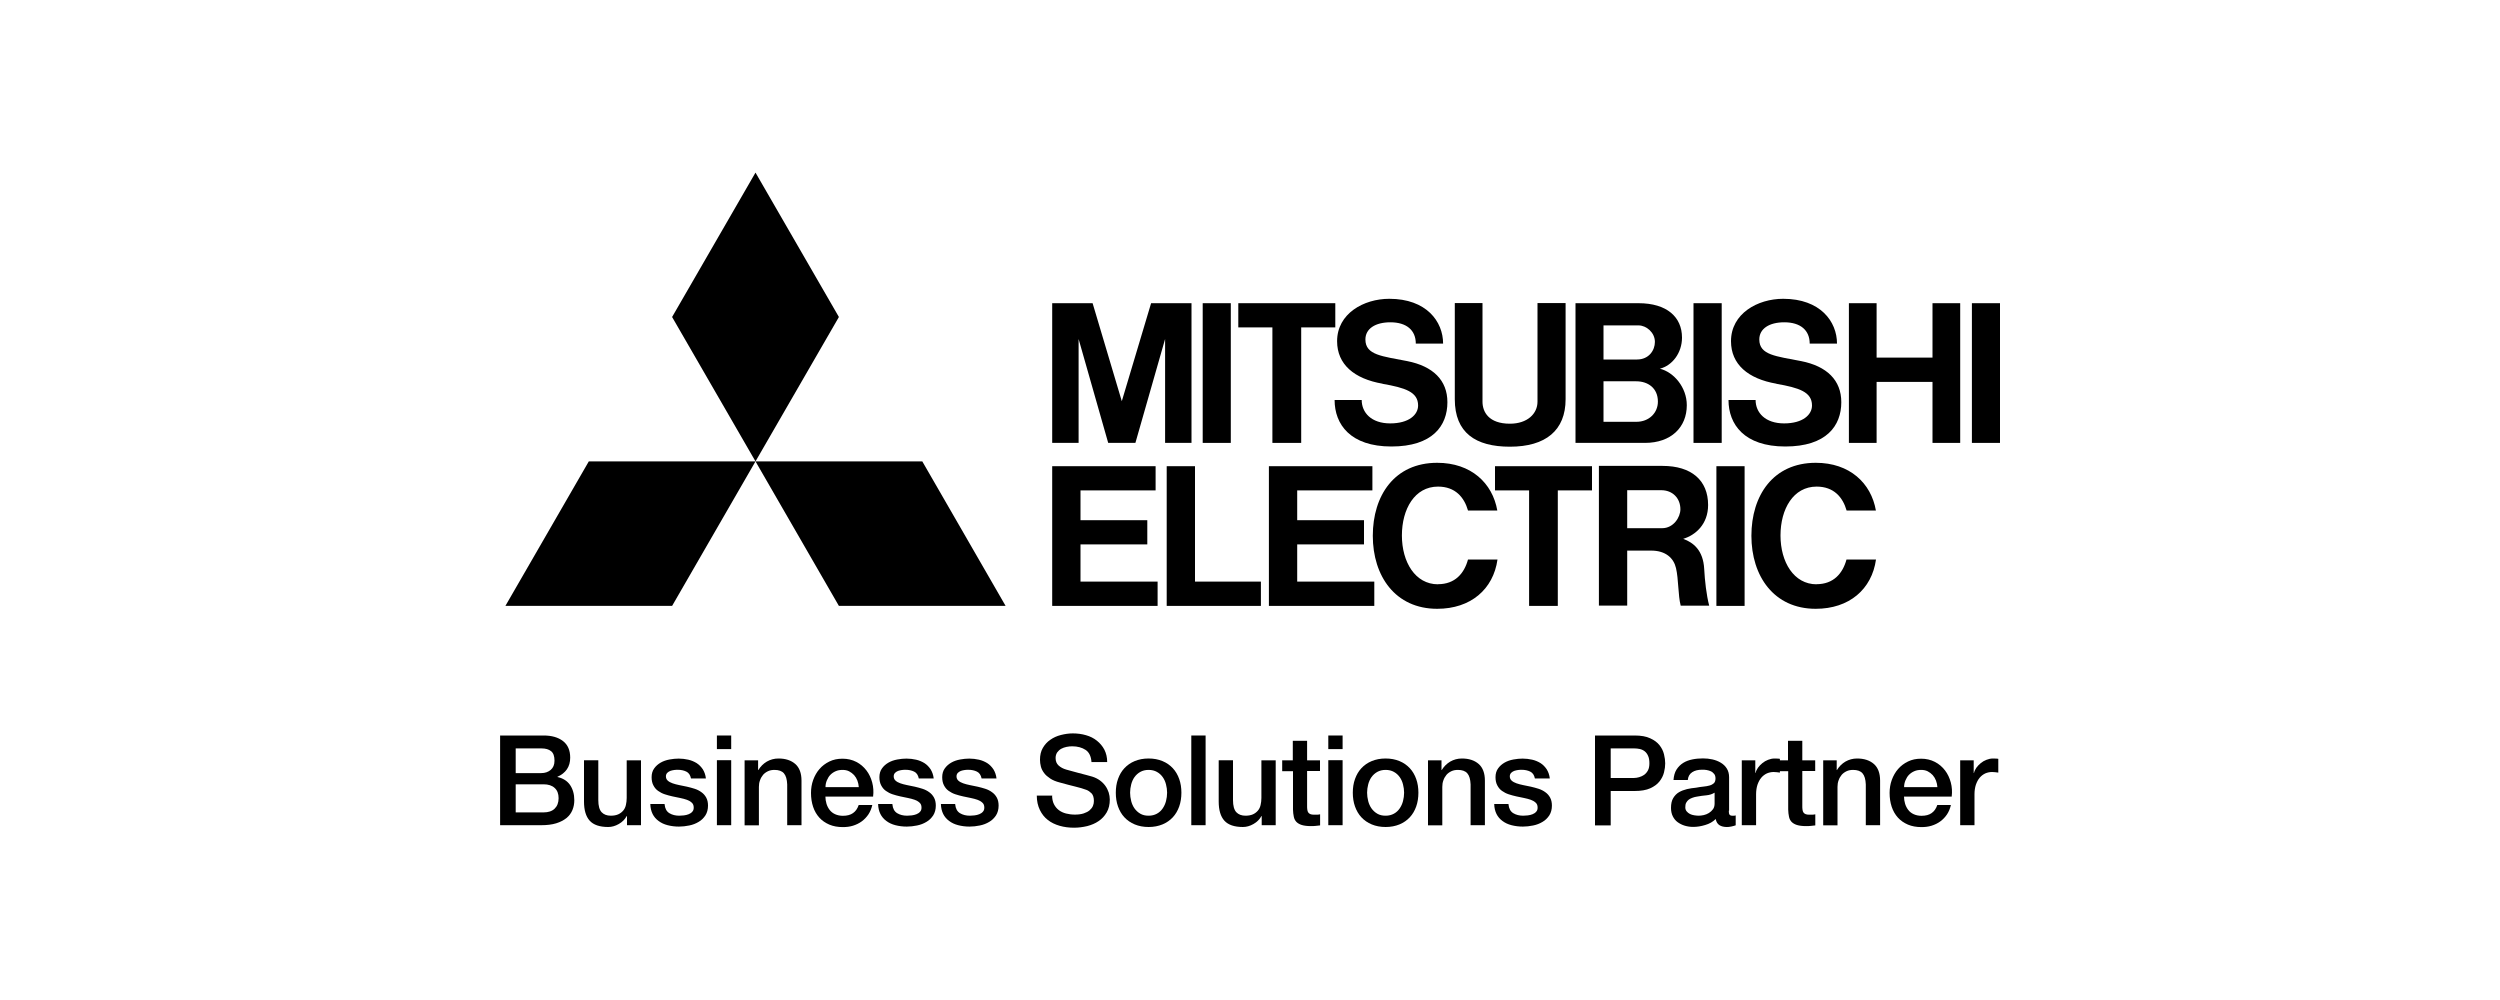 <?xml version="1.0" encoding="UTF-8"?>
<svg xmlns="http://www.w3.org/2000/svg" id="Layer_1" viewBox="0 0 250 100" width="720" height="288"><defs><style>.cls-1{fill-rule:evenodd;}</style></defs><g><polygon class="cls-1" points="67.21 60.59 50.54 60.59 58.88 46.14 75.55 46.14 67.21 60.59 67.21 60.59"/><polygon class="cls-1" points="83.89 60.59 100.56 60.59 92.23 46.14 75.55 46.14 83.89 60.59 83.89 60.59"/><polygon class="cls-1" points="83.89 31.7 75.55 17.26 67.21 31.7 75.55 46.14 83.89 31.7 83.89 31.7"/><polygon class="cls-1" points="108.05 54.44 114.73 54.44 114.73 52.02 108.05 52.02 108.05 49.04 115.56 49.04 115.56 46.62 108.05 46.62 105.22 46.62 105.22 49.04 105.22 58.16 105.22 60.59 108.05 60.59 115.76 60.59 115.76 58.16 108.05 58.16 108.05 54.44 108.05 54.44"/><polygon class="cls-1" points="107.86 33.9 110.82 44.29 110.94 44.29 113.42 44.29 113.54 44.29 116.51 33.9 116.51 44.29 119.15 44.29 119.15 30.32 117.71 30.32 116.46 30.32 115.11 30.32 112.18 40.12 109.26 30.32 107.9 30.32 106.66 30.32 105.22 30.32 105.22 44.29 107.86 44.29 107.86 33.9 107.86 33.9"/><polygon class="cls-1" points="172.17 30.32 169.35 30.32 169.35 44.29 172.17 44.29 172.17 30.32 172.17 30.32"/><polygon class="cls-1" points="174.46 46.62 171.64 46.62 171.64 60.59 174.46 60.59 174.46 46.62 174.46 46.62"/><polygon class="cls-1" points="200 30.32 197.19 30.32 197.19 44.29 200 44.29 200 30.32 200 30.32"/><polygon class="cls-1" points="123.08 30.32 120.27 30.32 120.27 44.29 123.08 44.29 123.08 30.32 123.08 30.32"/><polygon class="cls-1" points="193.25 35.76 187.66 35.76 187.66 30.32 184.89 30.32 184.89 44.29 187.66 44.29 187.66 38.19 193.25 38.19 193.25 44.29 196.02 44.29 196.02 30.32 193.25 30.32 193.25 35.76 193.25 35.76"/><polygon class="cls-1" points="127.24 44.29 130.12 44.29 130.12 32.74 133.53 32.74 133.53 30.32 130.12 30.32 127.24 30.32 123.83 30.32 123.83 32.74 127.24 32.74 127.24 44.29 127.24 44.29"/><polygon class="cls-1" points="152.91 60.59 155.78 60.59 155.78 49.04 159.2 49.04 159.2 46.62 155.78 46.62 152.91 46.62 149.5 46.62 149.5 49.04 152.91 49.04 152.91 60.59 152.91 60.59"/><path class="cls-1" d="m150.99,44.67c3.58,0,5.57-1.63,5.57-4.75v-9.61h-2.81v9.86c0,1.2-1.01,2.2-2.76,2.2-2.12,0-2.74-1.18-2.74-2.2v-9.86h-2.77v9.61c0,3.36,2.08,4.75,5.51,4.75h0Z"/><polygon class="cls-1" points="129.72 54.44 136.4 54.44 136.4 52.02 129.72 52.02 129.72 49.04 137.24 49.04 137.24 46.62 129.72 46.62 126.89 46.62 126.89 49.04 126.89 58.16 126.89 60.59 129.72 60.59 137.43 60.59 137.43 58.16 129.72 58.16 129.72 54.44 129.72 54.44"/><path class="cls-1" d="m160.46,44.29h4.03c2.63,0,4.19-1.57,4.19-3.77,0-1.78-1.29-3.3-2.69-3.65,1.23-.31,2.21-1.57,2.21-3.11,0-2.06-1.52-3.44-4.35-3.44h-6.3v13.97h2.9Zm3.19-2.11h-3.3v-4.05h3.27c1.18,0,2.17.68,2.17,2.03,0,1.14-.9,2.02-2.14,2.02h0Zm.21-9.64c.77,0,1.63.71,1.63,1.65,0,.84-.6,1.76-1.79,1.76h-3.35v-3.41h3.51Z"/><path class="cls-1" d="m168.33,53.88c1.2-.36,2.48-1.44,2.48-3.38,0-2.48-1.68-3.91-4.55-3.91h-6.37v13.97h2.83v-5.5h2.4c1.45,0,2.25.75,2.48,1.75.26,1.1.2,2.73.47,3.76h2.85c-.28-1.07-.44-2.52-.5-3.67-.1-1.89-1.1-2.65-2.09-3.01h0Zm-5.61-1.06v-3.8h3.4c1.15,0,1.92.81,1.92,1.91,0,.78-.68,1.89-1.83,1.89h-3.49Z"/><polygon class="cls-1" points="119.5 46.62 116.67 46.62 116.67 58.16 116.67 60.59 119.5 60.59 126.09 60.59 126.09 58.16 119.5 58.16 119.5 46.62 119.5 46.62"/><path class="cls-1" d="m138.25,38.38c2.27.4,3.56.81,3.56,2.17,0,.92-.91,1.79-2.79,1.79s-2.85-1.07-2.85-2.34h-2.71c0,2.43,1.57,4.65,5.68,4.65s5.6-2.07,5.6-4.43c0-2.2-1.44-3.6-4.02-4.11-2.48-.49-4.18-.59-4.18-2.16,0-1.08.99-1.72,2.5-1.72,1.61,0,2.54.79,2.54,2.13h2.73c0-2.21-1.67-4.48-5.38-4.48-2.56,0-5.22,1.48-5.22,4.24,0,2.32,1.71,3.76,4.54,4.25h0Z"/><path class="cls-1" d="m177.64,38.38c2.27.4,3.56.81,3.56,2.17,0,.92-.91,1.79-2.79,1.79s-2.85-1.07-2.85-2.34h-2.71c0,2.43,1.57,4.65,5.68,4.65s5.6-2.07,5.6-4.43c0-2.2-1.44-3.6-4.02-4.11-2.48-.49-4.18-.59-4.18-2.16,0-1.08.99-1.72,2.5-1.72,1.61,0,2.54.79,2.54,2.13h2.73c0-2.21-1.67-4.48-5.38-4.48-2.56,0-5.22,1.48-5.22,4.24,0,2.32,1.71,3.76,4.54,4.25h0Z"/><path class="cls-1" d="m143.8,58.43c-2.28,0-3.61-2.23-3.61-4.88s1.28-4.89,3.61-4.89c1.73,0,2.62,1.07,3,2.39h2.93c-.48-2.74-2.62-4.77-6.01-4.77-4.27,0-6.44,3.27-6.44,7.3s2.25,7.3,6.44,7.3c3.35,0,5.61-1.95,6.03-4.93h-2.95c-.38,1.4-1.3,2.47-3,2.47h0Z"/><path class="cls-1" d="m181.66,58.43c-2.28,0-3.61-2.23-3.61-4.88s1.28-4.89,3.61-4.89c1.73,0,2.62,1.07,3,2.39h2.93c-.48-2.74-2.62-4.77-6.01-4.77-4.27,0-6.44,3.27-6.44,7.3s2.25,7.3,6.43,7.3c3.35,0,5.61-1.95,6.03-4.93h-2.95c-.38,1.4-1.3,2.47-3,2.47h0Z"/></g><g><path d="m50,73.55h4.36c.8,0,1.45.18,1.93.55.49.37.73.93.73,1.67,0,.45-.11.84-.33,1.16-.22.32-.54.57-.95.75v.02c.55.12.97.38,1.26.79.28.41.43.92.43,1.53,0,.35-.06.68-.19.99-.13.31-.32.57-.59.79s-.61.4-1.03.53c-.42.13-.92.19-1.49.19h-4.12v-8.97Zm1.57,3.76h2.56c.38,0,.69-.11.94-.32.25-.21.38-.52.38-.92,0-.45-.11-.77-.34-.95-.23-.19-.55-.28-.98-.28h-2.56v2.47Zm0,3.93h2.78c.48,0,.85-.12,1.11-.37.26-.25.4-.6.4-1.05s-.13-.79-.4-1.03c-.26-.24-.63-.36-1.11-.36h-2.78v2.8Z"/><path d="m64.11,82.52h-1.41v-.91h-.03c-.18.33-.44.59-.79.79-.35.2-.7.3-1.06.3-.85,0-1.47-.21-1.85-.63-.38-.42-.57-1.06-.57-1.92v-4.12h1.43v3.98c0,.57.11.97.33,1.21.22.23.52.35.92.35.3,0,.55-.05.75-.14.2-.09.36-.22.49-.37.13-.15.22-.34.27-.56.05-.22.08-.45.08-.7v-3.77h1.43v6.5Z"/><path d="m66.46,80.44c.04.42.2.71.48.88.28.17.61.25.99.25.13,0,.29-.01.46-.03.17-.02.33-.06.48-.12s.27-.14.37-.26c.1-.11.14-.26.13-.45s-.07-.34-.2-.45c-.13-.12-.29-.21-.48-.28-.2-.07-.42-.13-.67-.18-.25-.05-.51-.1-.77-.16-.27-.06-.53-.13-.77-.21-.25-.08-.47-.2-.67-.34-.2-.14-.35-.32-.47-.55-.12-.22-.18-.5-.18-.82,0-.35.09-.65.26-.88.17-.24.39-.43.65-.58.26-.15.56-.25.88-.31s.63-.09.92-.09c.33,0,.65.04.96.11.31.07.58.19.83.34.25.16.45.37.62.62.16.26.27.56.31.92h-1.49c-.07-.34-.22-.57-.47-.69-.25-.12-.53-.18-.85-.18-.1,0-.22,0-.36.02-.14.02-.27.05-.39.09-.12.05-.22.11-.31.2-.08.09-.13.2-.13.34,0,.18.06.32.18.43.12.11.28.2.48.27.2.07.42.13.67.18.25.05.51.1.78.16.26.06.52.13.77.21.25.08.48.2.67.34.2.14.36.32.48.54s.18.49.18.8c0,.38-.09.71-.26.98-.18.27-.4.49-.68.65-.28.17-.59.29-.94.36-.34.07-.68.11-1.02.11-.41,0-.79-.05-1.14-.14-.35-.09-.65-.23-.9-.42-.26-.19-.46-.42-.6-.7s-.22-.61-.23-1h1.43Z"/><path d="m71.69,73.55h1.43v1.36h-1.43v-1.36Zm0,2.47h1.43v6.5h-1.43v-6.5Z"/><path d="m74.45,76.03h1.36v.96l.02.02c.22-.36.5-.64.85-.85.35-.2.74-.31,1.17-.31.71,0,1.27.19,1.68.55s.62.92.62,1.66v4.46h-1.43v-4.08c-.02-.51-.13-.88-.33-1.11-.2-.23-.52-.34-.94-.34-.24,0-.46.04-.65.13-.19.09-.36.21-.49.36-.13.16-.24.34-.31.55-.08.21-.11.43-.11.67v3.83h-1.43v-6.5Z"/><path d="m82.54,79.65c0,.25.04.49.11.73.07.23.18.44.32.62s.32.32.54.42c.22.1.48.16.78.16.42,0,.76-.09,1.01-.27.26-.18.45-.45.57-.81h1.36c-.08.35-.21.67-.39.94s-.41.51-.67.7c-.26.19-.55.33-.87.43s-.66.14-1.01.14c-.51,0-.96-.08-1.36-.25-.39-.17-.73-.4-1-.7-.27-.3-.48-.66-.62-1.08s-.21-.88-.21-1.38c0-.46.07-.9.22-1.31s.36-.78.63-1.09c.27-.31.6-.56.99-.75s.82-.28,1.31-.28c.51,0,.97.11,1.38.32.41.21.74.5,1.01.85s.46.76.58,1.21.15.93.09,1.41h-4.77Zm3.34-.94c-.02-.23-.06-.44-.14-.65-.08-.21-.19-.39-.33-.55-.14-.15-.31-.28-.5-.38-.2-.1-.42-.14-.66-.14s-.48.04-.68.13c-.21.09-.38.21-.53.36s-.26.34-.35.55c-.09.21-.14.43-.14.68h3.34Z"/><path d="m89.24,80.44c.04.42.2.71.48.88.28.17.61.25.99.25.13,0,.29-.01.46-.03.17-.02.33-.06.48-.12s.27-.14.37-.26c.1-.11.14-.26.13-.45s-.07-.34-.2-.45c-.13-.12-.29-.21-.48-.28-.2-.07-.42-.13-.67-.18-.25-.05-.51-.1-.77-.16-.27-.06-.53-.13-.77-.21-.25-.08-.47-.2-.67-.34-.2-.14-.35-.32-.47-.55-.12-.22-.18-.5-.18-.82,0-.35.09-.65.26-.88.17-.24.39-.43.65-.58.26-.15.56-.25.88-.31s.63-.09.92-.09c.33,0,.65.04.96.11.31.07.58.19.83.34.25.16.45.37.62.62.16.26.27.56.31.92h-1.49c-.07-.34-.22-.57-.47-.69-.25-.12-.53-.18-.85-.18-.1,0-.22,0-.36.02-.14.02-.27.05-.39.09-.12.05-.22.11-.31.2-.08.09-.13.2-.13.34,0,.18.06.32.18.43.12.11.28.2.48.27.2.07.42.13.67.18.25.05.51.1.78.16.26.06.52.13.77.21.25.08.48.2.67.34.2.14.36.32.48.54s.18.49.18.8c0,.38-.09.71-.26.98-.18.27-.4.49-.68.65-.28.17-.59.29-.94.36-.34.07-.68.11-1.02.11-.41,0-.79-.05-1.14-.14-.35-.09-.65-.23-.9-.42-.26-.19-.46-.42-.6-.7s-.22-.61-.23-1h1.43Z"/><path d="m95.52,80.44c.04.42.2.71.48.88.28.17.61.25.99.25.13,0,.29-.01.46-.03.17-.02.33-.06.48-.12s.27-.14.37-.26c.1-.11.14-.26.13-.45s-.07-.34-.2-.45c-.13-.12-.29-.21-.48-.28-.2-.07-.42-.13-.67-.18-.25-.05-.51-.1-.77-.16-.27-.06-.53-.13-.77-.21-.25-.08-.47-.2-.67-.34-.2-.14-.35-.32-.47-.55-.12-.22-.18-.5-.18-.82,0-.35.09-.65.26-.88.17-.24.39-.43.65-.58.26-.15.56-.25.88-.31s.63-.09.92-.09c.33,0,.65.04.96.11.31.07.58.19.83.34.25.16.45.37.62.62.16.26.27.56.31.92h-1.49c-.07-.34-.22-.57-.47-.69-.25-.12-.53-.18-.85-.18-.1,0-.22,0-.36.02-.14.02-.27.05-.39.09-.12.05-.22.11-.31.2-.08.09-.13.2-.13.34,0,.18.06.32.18.43.12.11.28.2.48.27.2.07.42.13.67.18.25.05.51.1.78.16.26.06.52.13.77.21.25.08.48.2.67.34.2.14.36.32.48.54s.18.49.18.8c0,.38-.09.71-.26.98-.18.27-.4.49-.68.65-.28.17-.59.29-.94.36-.34.07-.68.11-1.02.11-.41,0-.79-.05-1.14-.14-.35-.09-.65-.23-.9-.42-.26-.19-.46-.42-.6-.7s-.22-.61-.23-1h1.43Z"/><path d="m105.21,79.53c0,.34.06.64.18.88s.28.44.49.6c.21.16.45.27.72.34.27.07.57.11.89.11.34,0,.64-.04.88-.12.24-.08.44-.18.59-.31s.26-.27.33-.43c.07-.16.1-.33.1-.5,0-.34-.08-.6-.23-.76-.16-.16-.33-.28-.51-.35-.32-.12-.69-.23-1.11-.33-.42-.1-.94-.24-1.56-.41-.39-.1-.71-.23-.96-.4s-.46-.34-.61-.55c-.15-.2-.26-.41-.32-.64s-.09-.46-.09-.69c0-.45.09-.84.28-1.17.19-.33.44-.61.75-.82.31-.22.66-.38,1.06-.48.39-.1.79-.16,1.19-.16.47,0,.91.06,1.32.18.42.12.78.3,1.09.55s.56.54.75.9c.18.36.28.77.28,1.24h-1.57c-.04-.58-.24-.99-.59-1.22s-.8-.36-1.34-.36c-.18,0-.37.02-.57.06-.19.04-.37.1-.53.19-.16.09-.29.21-.4.36-.1.15-.16.34-.16.56,0,.32.1.57.3.75s.45.32.77.41c.03,0,.16.04.4.11.23.06.49.13.77.21.28.08.56.15.84.22.27.07.47.12.58.16.29.09.55.22.77.38.22.16.4.34.55.55.15.21.25.43.33.66.07.23.11.47.11.7,0,.5-.1.93-.31,1.29s-.48.65-.81.87c-.33.23-.72.39-1.14.5-.43.1-.86.16-1.31.16-.51,0-.99-.06-1.44-.19-.45-.13-.85-.32-1.18-.58-.34-.26-.6-.59-.8-1s-.31-.89-.31-1.44h1.57Z"/><path d="m114.86,82.7c-.52,0-.98-.09-1.39-.26-.41-.17-.75-.41-1.03-.71-.28-.3-.49-.66-.64-1.08s-.22-.88-.22-1.38.07-.95.22-1.37c.15-.42.36-.78.64-1.08s.62-.54,1.03-.71c.41-.17.87-.26,1.39-.26s.98.09,1.39.26.75.41,1.03.71c.28.3.49.66.64,1.08.15.42.22.88.22,1.37s-.07.96-.22,1.38-.36.78-.64,1.08c-.28.3-.62.54-1.03.71s-.87.26-1.39.26Zm0-1.13c.32,0,.59-.07.83-.2s.43-.31.58-.53.26-.46.33-.73.11-.55.11-.84-.04-.55-.11-.83-.18-.52-.33-.73c-.15-.21-.34-.39-.58-.52-.23-.13-.51-.2-.83-.2s-.59.07-.83.2c-.23.13-.43.31-.58.52-.15.21-.26.46-.33.73-.07.28-.11.55-.11.83s.04.56.11.84c.07.27.18.52.33.73s.34.39.58.53.51.2.83.2Z"/><path d="m119.13,73.55h1.43v8.97h-1.43v-8.97Z"/><path d="m127.58,82.52h-1.41v-.91h-.03c-.18.33-.44.59-.79.79-.35.2-.7.3-1.06.3-.85,0-1.47-.21-1.85-.63-.38-.42-.57-1.06-.57-1.92v-4.12h1.43v3.98c0,.57.11.97.33,1.21.22.23.52.35.92.35.3,0,.55-.05.75-.14.2-.09.36-.22.49-.37.13-.15.22-.34.27-.56.05-.22.08-.45.08-.7v-3.77h1.43v6.5Z"/><path d="m128.2,76.03h1.08v-1.95h1.43v1.95h1.29v1.07h-1.29v3.47c0,.15,0,.28.02.39.01.11.04.2.09.28.05.07.11.13.21.17.09.04.22.06.38.06.1,0,.2,0,.3,0s.2-.02.3-.04v1.11c-.16.02-.31.03-.46.05-.15.02-.31.02-.46.02-.38,0-.68-.04-.91-.11s-.41-.18-.54-.31c-.13-.14-.22-.31-.26-.52-.05-.21-.07-.45-.08-.72v-3.83h-1.08v-1.07Z"/><path d="m132.83,73.55h1.43v1.36h-1.43v-1.36Zm0,2.47h1.43v6.5h-1.43v-6.5Z"/><path d="m138.56,82.7c-.52,0-.98-.09-1.39-.26-.41-.17-.75-.41-1.03-.71-.28-.3-.49-.66-.64-1.08s-.22-.88-.22-1.38.07-.95.22-1.37c.15-.42.36-.78.64-1.08s.62-.54,1.03-.71c.41-.17.87-.26,1.39-.26s.98.09,1.39.26.75.41,1.03.71c.28.3.49.66.64,1.08.15.42.22.88.22,1.37s-.07.96-.22,1.38-.36.78-.64,1.08c-.28.3-.62.54-1.03.71s-.87.26-1.39.26Zm0-1.13c.32,0,.59-.07.83-.2s.43-.31.58-.53.26-.46.33-.73.11-.55.11-.84-.04-.55-.11-.83-.18-.52-.33-.73c-.15-.21-.34-.39-.58-.52-.23-.13-.51-.2-.83-.2s-.59.07-.83.2c-.23.13-.43.31-.58.52-.15.21-.26.46-.33.73-.07.28-.11.55-.11.83s.04.56.11.84c.07.27.18.52.33.73s.34.39.58.53.51.2.83.2Z"/><path d="m142.79,76.03h1.36v.96l.02.02c.22-.36.5-.64.85-.85.35-.2.74-.31,1.17-.31.71,0,1.27.19,1.68.55s.62.92.62,1.66v4.46h-1.43v-4.08c-.02-.51-.13-.88-.33-1.11-.2-.23-.52-.34-.94-.34-.24,0-.46.04-.65.13-.19.09-.36.21-.49.36-.13.16-.24.34-.31.55-.08.21-.11.43-.11.67v3.83h-1.43v-6.5Z"/><path d="m150.85,80.44c.04.42.2.71.48.88.28.17.61.25.99.25.13,0,.29-.01.46-.03.17-.02.33-.06.48-.12s.27-.14.37-.26c.1-.11.14-.26.13-.45s-.07-.34-.2-.45c-.13-.12-.29-.21-.48-.28-.2-.07-.42-.13-.67-.18-.25-.05-.51-.1-.77-.16-.27-.06-.53-.13-.77-.21-.25-.08-.47-.2-.67-.34-.2-.14-.35-.32-.47-.55-.12-.22-.18-.5-.18-.82,0-.35.09-.65.26-.88.17-.24.39-.43.65-.58.26-.15.56-.25.88-.31s.63-.09.92-.09c.33,0,.65.04.96.11.31.07.58.19.83.34.25.16.45.37.62.62.16.26.27.56.31.92h-1.49c-.07-.34-.22-.57-.47-.69-.25-.12-.53-.18-.85-.18-.1,0-.22,0-.36.02-.14.02-.27.05-.39.09-.12.05-.22.11-.31.2-.08.09-.13.2-.13.34,0,.18.06.32.18.43.12.11.28.2.48.27.2.07.42.13.67.18.25.05.51.1.78.16.26.06.52.13.77.21.25.08.48.2.67.34.2.14.36.32.48.54s.18.49.18.8c0,.38-.09.71-.26.98-.18.27-.4.49-.68.65-.28.17-.59.29-.94.36-.34.07-.68.11-1.02.11-.41,0-.79-.05-1.14-.14-.35-.09-.65-.23-.9-.42-.26-.19-.46-.42-.6-.7s-.22-.61-.23-1h1.43Z"/><path d="m159.5,73.55h3.96c.64,0,1.16.09,1.56.28.4.18.71.41.93.69.22.28.37.58.45.91.08.33.12.63.12.91s-.04.58-.12.9c-.08.32-.23.62-.45.9-.22.28-.53.51-.93.69-.4.18-.92.27-1.56.27h-2.39v3.44h-1.57v-8.97Zm1.57,4.25h2.3c.18,0,.36-.03.54-.08.18-.05.35-.13.51-.24.15-.11.28-.26.38-.45s.14-.43.14-.71-.04-.54-.13-.73c-.08-.19-.2-.35-.34-.46s-.31-.19-.49-.23-.38-.06-.59-.06h-2.32v2.96Z"/><path d="m172.88,81.08c0,.18.02.3.07.38.05.07.14.11.27.11h.15c.06,0,.13,0,.2-.03v.99c-.05.02-.12.04-.19.06-.08.02-.16.04-.24.06-.08.02-.17.03-.25.04s-.16.01-.21.01c-.29,0-.54-.06-.73-.18-.19-.12-.32-.32-.38-.62-.28.28-.63.48-1.05.6-.42.13-.82.19-1.2.19-.29,0-.57-.04-.84-.12-.27-.08-.5-.2-.71-.35-.21-.15-.37-.35-.49-.59s-.18-.52-.18-.84c0-.4.07-.73.22-.98.15-.25.34-.45.58-.59.24-.14.51-.24.8-.31s.6-.11.9-.14c.26-.05.51-.09.74-.11.23-.02.44-.06.62-.11.18-.05.32-.13.43-.23.1-.1.16-.26.16-.47,0-.18-.04-.34-.13-.45s-.2-.21-.33-.27c-.13-.06-.27-.1-.43-.13s-.31-.03-.45-.03c-.4,0-.73.08-.99.25s-.41.43-.44.78h-1.43c.03-.42.13-.77.3-1.04.18-.28.4-.5.67-.67.27-.17.58-.28.92-.35s.7-.1,1.06-.1c.32,0,.63.03.94.1.31.07.59.18.84.33.25.15.45.34.6.58s.23.53.23.87v3.34Zm-1.43-1.81c-.22.14-.49.23-.8.26-.32.03-.64.07-.95.13-.15.02-.3.06-.44.11s-.27.11-.38.19c-.11.08-.19.19-.26.31s-.09.29-.09.47c0,.16.05.29.14.4.09.11.2.19.33.26.13.06.27.11.43.13.15.02.3.04.42.04.16,0,.33-.02.52-.06.18-.04.36-.11.52-.21s.3-.23.41-.38.16-.35.16-.57v-1.07Z"/><path d="m174.19,76.03h1.34v1.26h.03c.04-.18.12-.35.24-.52s.27-.32.44-.46c.17-.14.36-.25.57-.33.21-.08.42-.13.64-.13.17,0,.28,0,.35.01.06,0,.13.02.19.02v1.38c-.1-.02-.2-.03-.31-.04-.1-.01-.21-.02-.31-.02-.24,0-.47.05-.68.14-.21.1-.4.24-.56.43-.16.19-.28.42-.38.7-.09.28-.14.6-.14.96v3.09h-1.43v-6.5Z"/><path d="m177.72,76.03h1.08v-1.95h1.43v1.95h1.29v1.07h-1.29v3.47c0,.15,0,.28.02.39.01.11.04.2.09.28.05.07.11.13.21.17.09.04.22.06.38.06.1,0,.2,0,.3,0s.2-.02.3-.04v1.11c-.16.02-.31.03-.46.05-.15.02-.31.02-.46.02-.38,0-.68-.04-.91-.11s-.41-.18-.54-.31c-.13-.14-.22-.31-.26-.52-.05-.21-.07-.45-.08-.72v-3.83h-1.08v-1.07Z"/><path d="m182.31,76.03h1.36v.96l.02.02c.22-.36.5-.64.85-.85.35-.2.74-.31,1.17-.31.71,0,1.27.19,1.68.55s.62.92.62,1.66v4.46h-1.43v-4.08c-.02-.51-.13-.88-.33-1.11-.2-.23-.52-.34-.94-.34-.24,0-.46.04-.65.13-.19.09-.36.21-.49.36-.13.16-.24.34-.31.55-.08.21-.11.43-.11.67v3.83h-1.43v-6.5Z"/><path d="m190.4,79.65c0,.25.04.49.11.73.07.23.18.44.32.62s.32.32.54.42c.22.1.48.16.78.16.42,0,.76-.09,1.01-.27.26-.18.45-.45.57-.81h1.36c-.08.35-.21.67-.39.94s-.41.51-.67.7c-.26.19-.55.33-.87.43s-.66.14-1.01.14c-.51,0-.96-.08-1.36-.25-.39-.17-.73-.4-1-.7-.27-.3-.48-.66-.62-1.08s-.21-.88-.21-1.38c0-.46.07-.9.22-1.31s.36-.78.63-1.09c.27-.31.6-.56.99-.75s.82-.28,1.31-.28c.51,0,.97.11,1.38.32.41.21.74.5,1.01.85s.46.76.58,1.21.15.93.09,1.41h-4.77Zm3.34-.94c-.02-.23-.06-.44-.14-.65-.08-.21-.19-.39-.33-.55-.14-.15-.31-.28-.5-.38-.2-.1-.42-.14-.66-.14s-.48.04-.68.13c-.21.09-.38.21-.53.36s-.26.34-.35.55c-.09.21-.14.43-.14.68h3.34Z"/><path d="m196.03,76.03h1.34v1.26h.03c.04-.18.12-.35.24-.52s.27-.32.44-.46c.17-.14.36-.25.57-.33.21-.08.42-.13.64-.13.17,0,.28,0,.35.01.06,0,.13.02.19.02v1.38c-.1-.02-.2-.03-.31-.04-.1-.01-.21-.02-.31-.02-.24,0-.47.05-.68.14-.21.1-.4.24-.56.43-.16.19-.28.42-.38.7-.09.28-.14.6-.14.96v3.09h-1.43v-6.5Z"/></g></svg>
